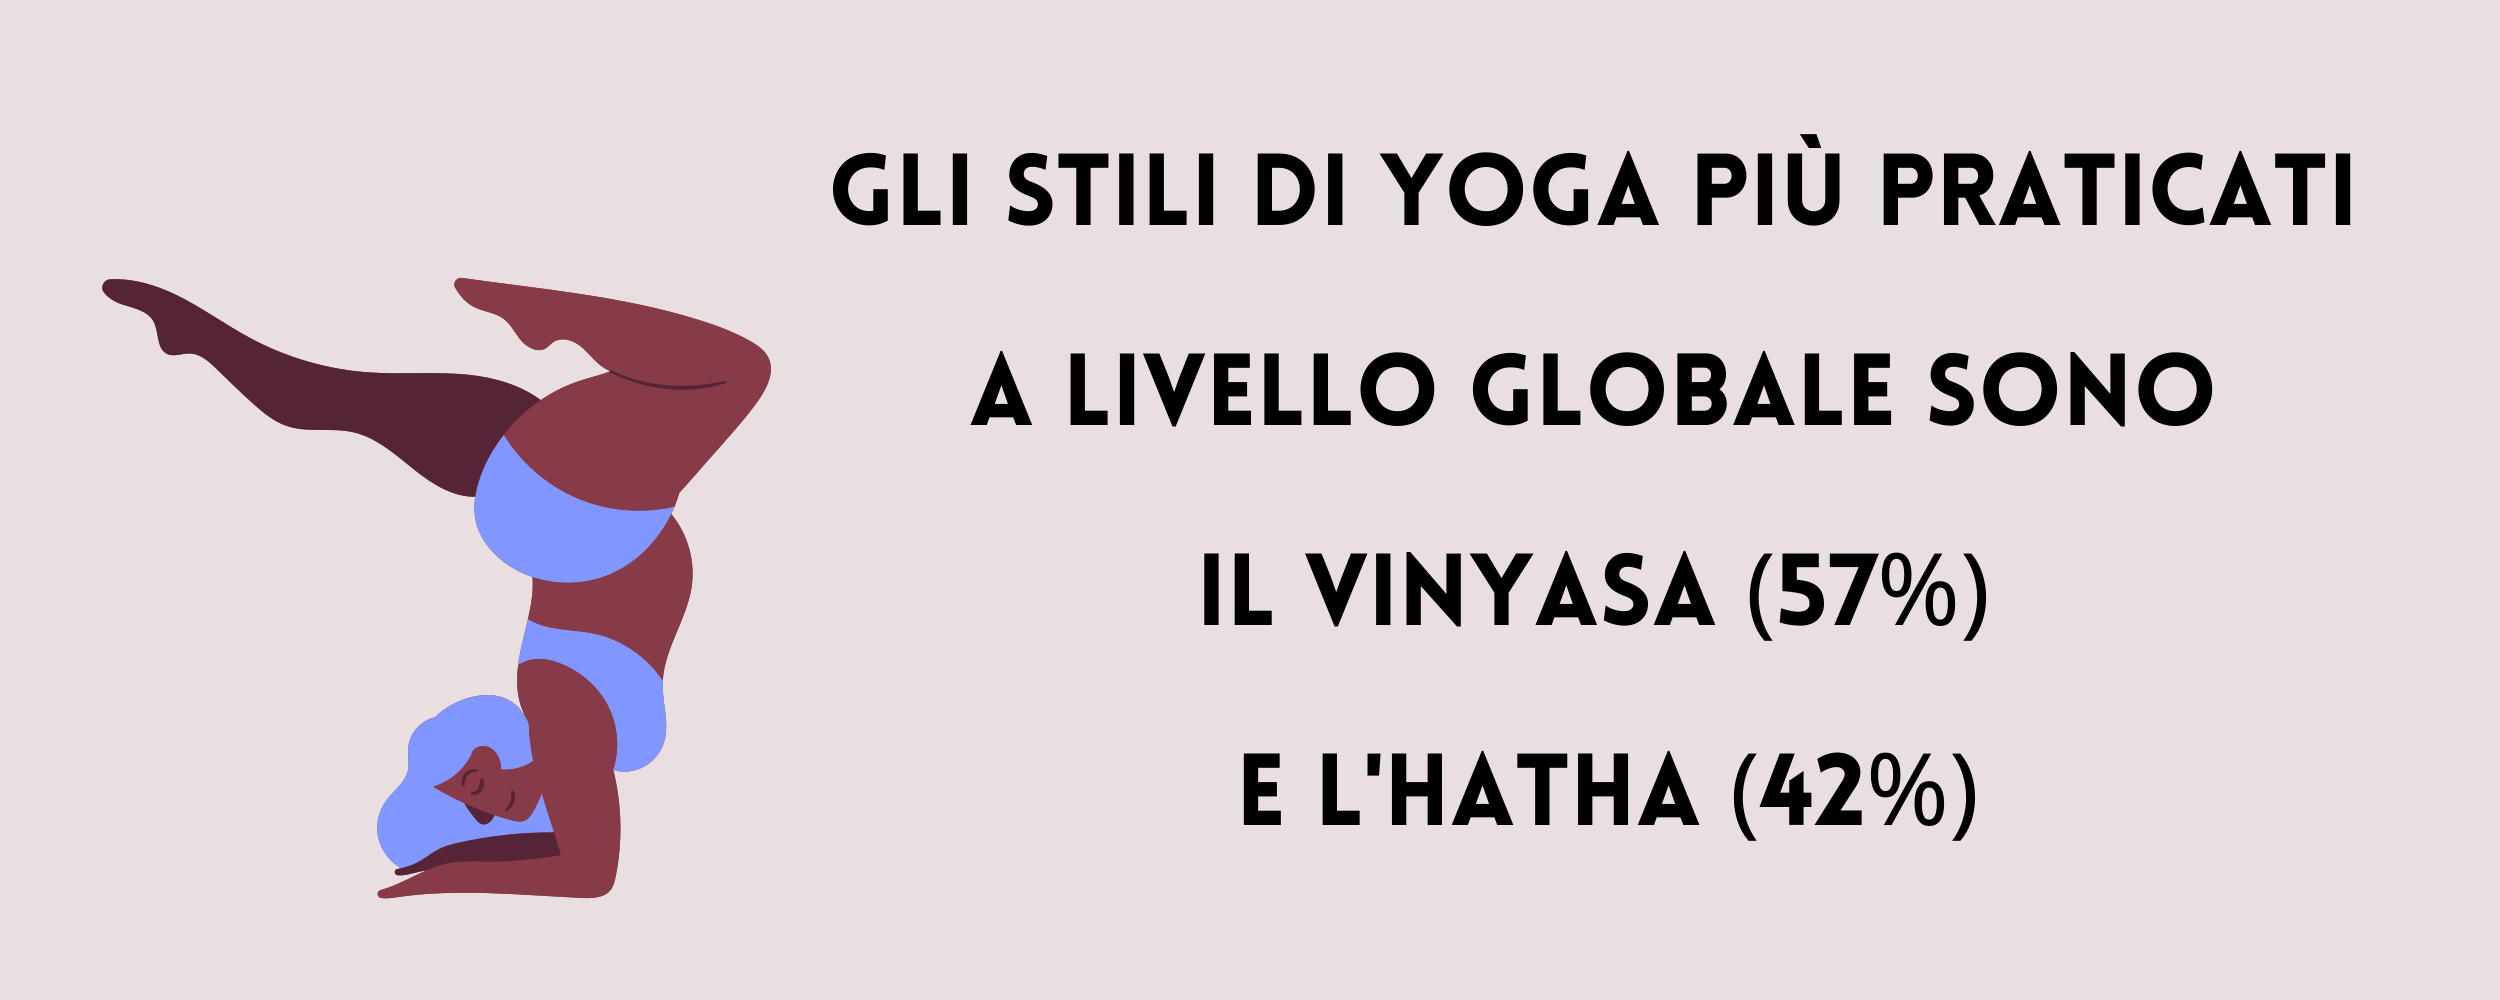 <svg xmlns="http://www.w3.org/2000/svg" xmlns:xlink="http://www.w3.org/1999/xlink" width="1000" zoomAndPan="magnify" viewBox="0 0 750 300" height="400" preserveAspectRatio="xMidYMid meet" version="1.0"><defs><g/><clipPath id="2ef4910afe"><path d="M 30 83.004 L 232 83.004 L 232 269.754 L 30 269.754 Z M 30 83.004 " clip-rule="nonzero"/></clipPath><clipPath id="965842c2a5"><path d="M 113 83.363 L 231.273 83.363 L 231.273 269.492 L 113 269.492 Z M 113 83.363 " clip-rule="nonzero"/></clipPath><clipPath id="55ea831c8f"><path d="M 30 83.004 L 218 83.004 L 218 263 L 30 263 Z M 30 83.004 " clip-rule="nonzero"/></clipPath></defs><rect x="-75" width="900" fill="#ffffff" y="-30" height="360" fill-opacity="1"/><rect x="-75" width="900" fill="#e9dee0" y="-30" height="360" fill-opacity="1"/><g fill="#000000" fill-opacity="1"><g transform="translate(248.458, 67.5)"><g><path d="M 17.879 -1.32 L 17.879 -10.738 L 13.531 -10.738 L 13.531 -4.289 C 13.141 -4.23 12.719 -4.172 12.328 -4.172 C 4.051 -4.172 3.66 -16.98 12.328 -17.281 C 14.609 -17.34 15.988 -16.859 16.828 -16.5 L 17.34 -20.852 C 16.949 -20.969 14.879 -21.719 12.328 -21.629 C -2.551 -21.09 -1.828 0.121 12.328 0.121 C 14.371 0.121 16.23 -0.391 17.879 -1.32 Z M 17.879 -1.32 "/></g></g></g><g fill="#000000" fill-opacity="1"><g transform="translate(268.648, 67.5)"><g><path d="M 2.398 -21.449 L 2.398 0 L 13.5 0 L 13.5 -4.289 L 6.691 -4.289 L 6.691 -21.449 Z M 2.398 -21.449 "/></g></g></g><g fill="#000000" fill-opacity="1"><g transform="translate(283.438, 67.5)"><g><path d="M 6.691 0 L 6.691 -21.449 L 2.398 -21.449 L 2.398 0 Z M 6.691 0 "/></g></g></g><g fill="#000000" fill-opacity="1"><g transform="translate(292.558, 67.5)"><g/></g></g><g fill="#000000" fill-opacity="1"><g transform="translate(301.078, 67.5)"><g><path d="M 1.41 -1.379 C 4.32 0.121 6.988 0.27 8.191 0.18 C 12.211 -0.031 14.672 -2.762 14.672 -6.328 C 14.672 -9.75 11.789 -11.672 8.461 -12.898 C 7.23 -13.32 6.18 -13.859 6.059 -15.059 C 5.969 -16.262 6.66 -17.371 8.191 -17.461 C 8.852 -17.488 10.199 -17.52 12.57 -16.559 L 13.109 -20.699 C 10.352 -21.66 8.879 -21.66 7.77 -21.602 C 4.199 -21.422 1.711 -18.66 1.711 -15.059 C 1.711 -11.461 4.711 -9.75 8.07 -8.52 C 9.27 -8.102 10.199 -7.559 10.289 -6.328 C 10.41 -5.16 9.328 -4.262 8.07 -4.172 C 7.078 -4.078 4.41 -4.141 1.949 -5.879 Z M 1.41 -1.379 "/></g></g></g><g fill="#000000" fill-opacity="1"><g transform="translate(316.948, 67.5)"><g><path d="M 10.23 0 L 10.23 -17.16 L 15.57 -17.16 L 15.57 -21.422 L 0.602 -21.422 L 0.602 -17.16 L 5.941 -17.16 L 5.941 0 Z M 10.23 0 "/></g></g></g><g fill="#000000" fill-opacity="1"><g transform="translate(333.358, 67.5)"><g><path d="M 6.691 0 L 6.691 -21.449 L 2.398 -21.449 L 2.398 0 Z M 6.691 0 "/></g></g></g><g fill="#000000" fill-opacity="1"><g transform="translate(342.478, 67.5)"><g><path d="M 2.398 -21.449 L 2.398 0 L 13.5 0 L 13.5 -4.289 L 6.691 -4.289 L 6.691 -21.449 Z M 2.398 -21.449 "/></g></g></g><g fill="#000000" fill-opacity="1"><g transform="translate(357.268, 67.5)"><g><path d="M 6.691 0 L 6.691 -21.449 L 2.398 -21.449 L 2.398 0 Z M 6.691 0 "/></g></g></g><g fill="#000000" fill-opacity="1"><g transform="translate(366.388, 67.5)"><g/></g></g><g fill="#000000" fill-opacity="1"><g transform="translate(374.908, 67.5)"><g><path d="M 8.789 -21.449 L 2.398 -21.449 L 2.398 0 L 8.789 0 C 23.07 0 23.07 -21.449 8.789 -21.449 Z M 8.789 -17.16 C 17.129 -17.16 17.129 -4.289 8.789 -4.289 L 6.691 -4.289 L 6.691 -17.16 Z M 8.789 -17.16 "/></g></g></g><g fill="#000000" fill-opacity="1"><g transform="translate(396.028, 67.5)"><g><path d="M 6.691 0 L 6.691 -21.449 L 2.398 -21.449 L 2.398 0 Z M 6.691 0 "/></g></g></g><g fill="#000000" fill-opacity="1"><g transform="translate(405.148, 67.5)"><g/></g></g><g fill="#000000" fill-opacity="1"><g transform="translate(413.668, 67.5)"><g><path d="M 7.648 0 L 11.91 0 L 11.91 -9.66 L 19.41 -21.449 L 14.16 -21.449 L 9.781 -14.07 L 5.398 -21.449 L 0.18 -21.449 L 7.648 -9.66 Z M 7.648 0 "/></g></g></g><g fill="#000000" fill-opacity="1"><g transform="translate(433.138, 67.5)"><g><path d="M 12.719 0.301 C 27.48 0.301 27.48 -21.809 12.719 -21.809 C -2.039 -21.809 -2.039 0.301 12.719 0.301 Z M 12.719 -4.141 C 4.141 -4.141 4.141 -17.398 12.719 -17.398 C 21.301 -17.398 21.301 -4.141 12.719 -4.141 Z M 12.719 -4.141 "/></g></g></g><g fill="#000000" fill-opacity="1"><g transform="translate(458.548, 67.5)"><g><path d="M 17.879 -1.32 L 17.879 -10.738 L 13.531 -10.738 L 13.531 -4.289 C 13.141 -4.23 12.719 -4.172 12.328 -4.172 C 4.051 -4.172 3.66 -16.98 12.328 -17.281 C 14.609 -17.34 15.988 -16.859 16.828 -16.5 L 17.34 -20.852 C 16.949 -20.969 14.879 -21.719 12.328 -21.629 C -2.551 -21.09 -1.828 0.121 12.328 0.121 C 14.371 0.121 16.23 -0.391 17.879 -1.32 Z M 17.879 -1.32 "/></g></g></g><g fill="#000000" fill-opacity="1"><g transform="translate(478.738, 67.5)"><g><path d="M 0.48 0 L 5.34 0 L 6.18 -2.309 L 13.289 -2.309 L 14.16 0 L 18.988 0 L 9.961 -22.23 L 9.512 -22.23 Z M 7.738 -6.328 L 9.75 -11.91 L 11.699 -6.328 Z M 7.738 -6.328 "/></g></g></g><g fill="#000000" fill-opacity="1"><g transform="translate(498.328, 67.5)"><g/></g></g><g fill="#000000" fill-opacity="1"><g transform="translate(506.848, 67.5)"><g><path d="M 6.691 0 L 6.691 -8.191 L 10.828 -8.191 C 19.141 -8.191 19.172 -21.422 10.828 -21.422 L 2.398 -21.422 L 2.398 0 Z M 6.691 -12.359 L 6.691 -17.16 L 10.469 -17.16 C 13.352 -17.16 13.352 -12.359 10.469 -12.359 Z M 6.691 -12.359 "/></g></g></g><g fill="#000000" fill-opacity="1"><g transform="translate(524.938, 67.5)"><g><path d="M 6.691 0 L 6.691 -21.449 L 2.398 -21.449 L 2.398 0 Z M 6.691 0 "/></g></g></g><g fill="#000000" fill-opacity="1"><g transform="translate(534.058, 67.5)"><g><path d="M 10.859 -27.27 L 5.852 -27.27 L 8.578 -23.102 L 12.301 -23.102 Z M 17.789 -7.469 L 17.789 -21.449 L 13.531 -21.449 L 13.531 -7.5 C 13.531 -3 6.57 -3 6.57 -7.5 L 6.57 -21.449 L 2.281 -21.449 L 2.281 -7.469 C 2.281 2.73 17.789 2.73 17.789 -7.469 Z M 17.789 -7.469 "/></g></g></g><g fill="#000000" fill-opacity="1"><g transform="translate(554.188, 67.5)"><g/></g></g><g fill="#000000" fill-opacity="1"><g transform="translate(562.708, 67.5)"><g><path d="M 6.691 0 L 6.691 -8.191 L 10.828 -8.191 C 19.141 -8.191 19.172 -21.422 10.828 -21.422 L 2.398 -21.422 L 2.398 0 Z M 6.691 -12.359 L 6.691 -17.16 L 10.469 -17.16 C 13.352 -17.16 13.352 -12.359 10.469 -12.359 Z M 6.691 -12.359 "/></g></g></g><g fill="#000000" fill-opacity="1"><g transform="translate(580.798, 67.5)"><g><path d="M 13.078 0 L 17.941 0 L 12.961 -8.852 C 19.262 -10.68 18.512 -21.449 10.859 -21.449 L 2.398 -21.449 L 2.398 0 L 6.691 0 L 6.691 -8.191 L 8.762 -8.191 Z M 6.691 -12.359 L 6.691 -17.16 L 10.469 -17.16 C 13.379 -17.16 13.379 -12.359 10.469 -12.359 Z M 6.691 -12.359 "/></g></g></g><g fill="#000000" fill-opacity="1"><g transform="translate(599.188, 67.5)"><g><path d="M 0.48 0 L 5.34 0 L 6.18 -2.309 L 13.289 -2.309 L 14.16 0 L 18.988 0 L 9.961 -22.23 L 9.512 -22.23 Z M 7.738 -6.328 L 9.75 -11.91 L 11.699 -6.328 Z M 7.738 -6.328 "/></g></g></g><g fill="#000000" fill-opacity="1"><g transform="translate(618.778, 67.5)"><g><path d="M 10.23 0 L 10.23 -17.16 L 15.57 -17.16 L 15.57 -21.422 L 0.602 -21.422 L 0.602 -17.16 L 5.941 -17.16 L 5.941 0 Z M 10.23 0 "/></g></g></g><g fill="#000000" fill-opacity="1"><g transform="translate(635.188, 67.5)"><g><path d="M 6.691 0 L 6.691 -21.449 L 2.398 -21.449 L 2.398 0 Z M 6.691 0 "/></g></g></g><g fill="#000000" fill-opacity="1"><g transform="translate(644.308, 67.5)"><g><path d="M 16.051 -16.469 L 16.559 -20.879 C 15.27 -21.449 13.828 -21.719 12.328 -21.719 C -2.191 -21.719 -2.219 0.059 12.328 0.059 C 13.828 0.059 15.719 -0.301 17.039 -0.84 L 16.469 -5.281 C 15.66 -4.859 14.191 -4.32 12.328 -4.32 C 3.84 -4.32 3.84 -17.398 12.328 -17.398 C 14.191 -17.398 15.238 -16.891 16.051 -16.469 Z M 16.051 -16.469 "/></g></g></g><g fill="#000000" fill-opacity="1"><g transform="translate(662.367, 67.5)"><g><path d="M 0.48 0 L 5.34 0 L 6.18 -2.309 L 13.289 -2.309 L 14.16 0 L 18.988 0 L 9.961 -22.23 L 9.512 -22.23 Z M 7.738 -6.328 L 9.75 -11.91 L 11.699 -6.328 Z M 7.738 -6.328 "/></g></g></g><g fill="#000000" fill-opacity="1"><g transform="translate(681.957, 67.5)"><g><path d="M 10.23 0 L 10.23 -17.16 L 15.57 -17.16 L 15.57 -21.422 L 0.602 -21.422 L 0.602 -17.16 L 5.941 -17.16 L 5.941 0 Z M 10.23 0 "/></g></g></g><g fill="#000000" fill-opacity="1"><g transform="translate(698.367, 67.5)"><g><path d="M 6.691 0 L 6.691 -21.449 L 2.398 -21.449 L 2.398 0 Z M 6.691 0 "/></g></g></g><g fill="#000000" fill-opacity="1"><g transform="translate(707.481, 67.5)"><g/></g></g><g fill="#000000" fill-opacity="1"><g transform="translate(290.669, 127.5)"><g><path d="M 0.48 0 L 5.34 0 L 6.18 -2.309 L 13.289 -2.309 L 14.16 0 L 18.988 0 L 9.961 -22.23 L 9.512 -22.23 Z M 7.738 -6.328 L 9.75 -11.91 L 11.699 -6.328 Z M 7.738 -6.328 "/></g></g></g><g fill="#000000" fill-opacity="1"><g transform="translate(310.259, 127.5)"><g/></g></g><g fill="#000000" fill-opacity="1"><g transform="translate(318.779, 127.5)"><g><path d="M 2.398 -21.449 L 2.398 0 L 13.5 0 L 13.5 -4.289 L 6.691 -4.289 L 6.691 -21.449 Z M 2.398 -21.449 "/></g></g></g><g fill="#000000" fill-opacity="1"><g transform="translate(333.569, 127.5)"><g><path d="M 6.691 0 L 6.691 -21.449 L 2.398 -21.449 L 2.398 0 Z M 6.691 0 "/></g></g></g><g fill="#000000" fill-opacity="1"><g transform="translate(342.689, 127.5)"><g><path d="M 9.059 0.449 L 10.02 0.449 L 18.898 -21.449 L 13.949 -21.449 L 11.07 -14.16 L 9.539 -9.871 L 7.98 -14.309 L 5.129 -21.449 L 0.18 -21.449 Z M 9.059 0.449 "/></g></g></g><g fill="#000000" fill-opacity="1"><g transform="translate(361.799, 127.5)"><g><path d="M 13.5 0 L 13.5 -4.289 L 6.691 -4.289 L 6.691 -8.578 L 12.328 -8.578 L 12.328 -12.871 L 6.691 -12.871 L 6.691 -17.16 L 13.141 -17.16 L 13.141 -21.449 L 2.398 -21.449 L 2.398 0 Z M 13.5 0 "/></g></g></g><g fill="#000000" fill-opacity="1"><g transform="translate(376.919, 127.5)"><g><path d="M 2.398 -21.449 L 2.398 0 L 13.5 0 L 13.5 -4.289 L 6.691 -4.289 L 6.691 -21.449 Z M 2.398 -21.449 "/></g></g></g><g fill="#000000" fill-opacity="1"><g transform="translate(391.709, 127.5)"><g><path d="M 2.398 -21.449 L 2.398 0 L 13.5 0 L 13.5 -4.289 L 6.691 -4.289 L 6.691 -21.449 Z M 2.398 -21.449 "/></g></g></g><g fill="#000000" fill-opacity="1"><g transform="translate(406.499, 127.5)"><g><path d="M 12.719 0.301 C 27.48 0.301 27.48 -21.809 12.719 -21.809 C -2.039 -21.809 -2.039 0.301 12.719 0.301 Z M 12.719 -4.141 C 4.141 -4.141 4.141 -17.398 12.719 -17.398 C 21.301 -17.398 21.301 -4.141 12.719 -4.141 Z M 12.719 -4.141 "/></g></g></g><g fill="#000000" fill-opacity="1"><g transform="translate(431.909, 127.5)"><g/></g></g><g fill="#000000" fill-opacity="1"><g transform="translate(440.429, 127.5)"><g><path d="M 17.879 -1.32 L 17.879 -10.738 L 13.531 -10.738 L 13.531 -4.289 C 13.141 -4.23 12.719 -4.172 12.328 -4.172 C 4.051 -4.172 3.66 -16.98 12.328 -17.281 C 14.609 -17.34 15.988 -16.859 16.828 -16.5 L 17.34 -20.852 C 16.949 -20.969 14.879 -21.719 12.328 -21.629 C -2.551 -21.09 -1.828 0.121 12.328 0.121 C 14.371 0.121 16.23 -0.391 17.879 -1.32 Z M 17.879 -1.32 "/></g></g></g><g fill="#000000" fill-opacity="1"><g transform="translate(460.619, 127.5)"><g><path d="M 2.398 -21.449 L 2.398 0 L 13.5 0 L 13.5 -4.289 L 6.691 -4.289 L 6.691 -21.449 Z M 2.398 -21.449 "/></g></g></g><g fill="#000000" fill-opacity="1"><g transform="translate(475.409, 127.5)"><g><path d="M 12.719 0.301 C 27.48 0.301 27.48 -21.809 12.719 -21.809 C -2.039 -21.809 -2.039 0.301 12.719 0.301 Z M 12.719 -4.141 C 4.141 -4.141 4.141 -17.398 12.719 -17.398 C 21.301 -17.398 21.301 -4.141 12.719 -4.141 Z M 12.719 -4.141 "/></g></g></g><g fill="#000000" fill-opacity="1"><g transform="translate(500.819, 127.5)"><g><path d="M 2.398 0 L 10.891 0 C 14.371 0 17.219 -2.852 17.219 -6.449 C 17.219 -8.129 16.41 -9.781 15 -10.738 C 16.352 -11.672 16.922 -13.352 16.98 -14.969 C 17.07 -18.75 14.699 -21.48 10.891 -21.48 L 2.398 -21.48 Z M 6.719 -17.191 L 10.531 -17.191 C 11.762 -17.191 12.512 -16.23 12.512 -15.031 C 12.512 -13.859 11.762 -12.871 10.531 -12.871 L 6.719 -12.871 Z M 6.719 -8.578 L 10.531 -8.578 C 11.762 -8.578 12.691 -7.648 12.691 -6.449 C 12.691 -5.25 11.762 -4.289 10.531 -4.289 L 6.719 -4.289 Z M 6.719 -8.578 "/></g></g></g><g fill="#000000" fill-opacity="1"><g transform="translate(519.449, 127.5)"><g><path d="M 0.48 0 L 5.34 0 L 6.18 -2.309 L 13.289 -2.309 L 14.16 0 L 18.988 0 L 9.961 -22.23 L 9.512 -22.23 Z M 7.738 -6.328 L 9.75 -11.91 L 11.699 -6.328 Z M 7.738 -6.328 "/></g></g></g><g fill="#000000" fill-opacity="1"><g transform="translate(539.039, 127.5)"><g><path d="M 2.398 -21.449 L 2.398 0 L 13.5 0 L 13.5 -4.289 L 6.691 -4.289 L 6.691 -21.449 Z M 2.398 -21.449 "/></g></g></g><g fill="#000000" fill-opacity="1"><g transform="translate(553.829, 127.5)"><g><path d="M 13.5 0 L 13.5 -4.289 L 6.691 -4.289 L 6.691 -8.578 L 12.328 -8.578 L 12.328 -12.871 L 6.691 -12.871 L 6.691 -17.16 L 13.141 -17.16 L 13.141 -21.449 L 2.398 -21.449 L 2.398 0 Z M 13.5 0 "/></g></g></g><g fill="#000000" fill-opacity="1"><g transform="translate(568.949, 127.5)"><g/></g></g><g fill="#000000" fill-opacity="1"><g transform="translate(577.469, 127.5)"><g><path d="M 1.41 -1.379 C 4.32 0.121 6.988 0.27 8.191 0.18 C 12.211 -0.031 14.672 -2.762 14.672 -6.328 C 14.672 -9.75 11.789 -11.672 8.461 -12.898 C 7.23 -13.32 6.18 -13.859 6.059 -15.059 C 5.969 -16.262 6.66 -17.371 8.191 -17.461 C 8.852 -17.488 10.199 -17.52 12.57 -16.559 L 13.109 -20.699 C 10.352 -21.66 8.879 -21.66 7.77 -21.602 C 4.199 -21.422 1.711 -18.66 1.711 -15.059 C 1.711 -11.461 4.711 -9.75 8.07 -8.52 C 9.27 -8.102 10.199 -7.559 10.289 -6.328 C 10.41 -5.16 9.328 -4.262 8.07 -4.172 C 7.078 -4.078 4.41 -4.141 1.949 -5.879 Z M 1.41 -1.379 "/></g></g></g><g fill="#000000" fill-opacity="1"><g transform="translate(593.339, 127.5)"><g><path d="M 12.719 0.301 C 27.48 0.301 27.48 -21.809 12.719 -21.809 C -2.039 -21.809 -2.039 0.301 12.719 0.301 Z M 12.719 -4.141 C 4.141 -4.141 4.141 -17.398 12.719 -17.398 C 21.301 -17.398 21.301 -4.141 12.719 -4.141 Z M 12.719 -4.141 "/></g></g></g><g fill="#000000" fill-opacity="1"><g transform="translate(618.749, 127.5)"><g><path d="M 6.691 -11.672 L 17.551 0.449 L 18.691 0.449 L 18.691 -21.422 L 14.371 -21.422 L 14.371 -9.301 L 3.539 -21.898 L 2.398 -21.898 L 2.398 0 L 6.691 0 Z M 6.691 -11.672 "/></g></g></g><g fill="#000000" fill-opacity="1"><g transform="translate(639.869, 127.5)"><g><path d="M 12.719 0.301 C 27.48 0.301 27.48 -21.809 12.719 -21.809 C -2.039 -21.809 -2.039 0.301 12.719 0.301 Z M 12.719 -4.141 C 4.141 -4.141 4.141 -17.398 12.719 -17.398 C 21.301 -17.398 21.301 -4.141 12.719 -4.141 Z M 12.719 -4.141 "/></g></g></g><g fill="#000000" fill-opacity="1"><g transform="translate(665.27, 127.5)"><g/></g></g><g fill="#000000" fill-opacity="1"><g transform="translate(358.895, 187.5)"><g><path d="M 6.691 0 L 6.691 -21.449 L 2.398 -21.449 L 2.398 0 Z M 6.691 0 "/></g></g></g><g fill="#000000" fill-opacity="1"><g transform="translate(368.015, 187.5)"><g><path d="M 2.398 -21.449 L 2.398 0 L 13.5 0 L 13.5 -4.289 L 6.691 -4.289 L 6.691 -21.449 Z M 2.398 -21.449 "/></g></g></g><g fill="#000000" fill-opacity="1"><g transform="translate(382.805, 187.5)"><g/></g></g><g fill="#000000" fill-opacity="1"><g transform="translate(391.325, 187.5)"><g><path d="M 9.059 0.449 L 10.02 0.449 L 18.898 -21.449 L 13.949 -21.449 L 11.07 -14.16 L 9.539 -9.871 L 7.98 -14.309 L 5.129 -21.449 L 0.18 -21.449 Z M 9.059 0.449 "/></g></g></g><g fill="#000000" fill-opacity="1"><g transform="translate(410.435, 187.5)"><g><path d="M 6.691 0 L 6.691 -21.449 L 2.398 -21.449 L 2.398 0 Z M 6.691 0 "/></g></g></g><g fill="#000000" fill-opacity="1"><g transform="translate(419.555, 187.5)"><g><path d="M 6.691 -11.672 L 17.551 0.449 L 18.691 0.449 L 18.691 -21.422 L 14.371 -21.422 L 14.371 -9.301 L 3.539 -21.898 L 2.398 -21.898 L 2.398 0 L 6.691 0 Z M 6.691 -11.672 "/></g></g></g><g fill="#000000" fill-opacity="1"><g transform="translate(440.675, 187.5)"><g><path d="M 7.648 0 L 11.91 0 L 11.91 -9.66 L 19.41 -21.449 L 14.16 -21.449 L 9.781 -14.07 L 5.398 -21.449 L 0.18 -21.449 L 7.648 -9.66 Z M 7.648 0 "/></g></g></g><g fill="#000000" fill-opacity="1"><g transform="translate(460.145, 187.5)"><g><path d="M 0.48 0 L 5.34 0 L 6.18 -2.309 L 13.289 -2.309 L 14.16 0 L 18.988 0 L 9.961 -22.23 L 9.512 -22.23 Z M 7.738 -6.328 L 9.75 -11.91 L 11.699 -6.328 Z M 7.738 -6.328 "/></g></g></g><g fill="#000000" fill-opacity="1"><g transform="translate(479.735, 187.5)"><g><path d="M 1.41 -1.379 C 4.32 0.121 6.988 0.27 8.191 0.18 C 12.211 -0.031 14.672 -2.762 14.672 -6.328 C 14.672 -9.75 11.789 -11.672 8.461 -12.898 C 7.23 -13.32 6.18 -13.859 6.059 -15.059 C 5.969 -16.262 6.66 -17.371 8.191 -17.461 C 8.852 -17.488 10.199 -17.52 12.57 -16.559 L 13.109 -20.699 C 10.352 -21.66 8.879 -21.66 7.77 -21.602 C 4.199 -21.422 1.711 -18.66 1.711 -15.059 C 1.711 -11.461 4.711 -9.75 8.07 -8.52 C 9.27 -8.102 10.199 -7.559 10.289 -6.328 C 10.41 -5.16 9.328 -4.262 8.07 -4.172 C 7.078 -4.078 4.41 -4.141 1.949 -5.879 Z M 1.41 -1.379 "/></g></g></g><g fill="#000000" fill-opacity="1"><g transform="translate(495.605, 187.5)"><g><path d="M 0.48 0 L 5.34 0 L 6.18 -2.309 L 13.289 -2.309 L 14.16 0 L 18.988 0 L 9.961 -22.23 L 9.512 -22.23 Z M 7.738 -6.328 L 9.75 -11.91 L 11.699 -6.328 Z M 7.738 -6.328 "/></g></g></g><g fill="#000000" fill-opacity="1"><g transform="translate(515.195, 187.5)"><g/></g></g><g fill="#000000" fill-opacity="1"><g transform="translate(523.715, 187.5)"><g><path d="M 1.203 -8.219 C 1.203 -10.656 1.555 -13.008 2.266 -15.281 C 2.973 -17.551 4.086 -19.598 5.609 -21.422 L 8.094 -21.422 C 6.695 -19.535 5.645 -17.461 4.938 -15.203 C 4.227 -12.941 3.875 -10.625 3.875 -8.25 C 3.875 -5.926 4.227 -3.648 4.938 -1.422 C 5.645 0.805 6.688 2.859 8.062 4.734 L 5.609 4.734 C 4.086 2.973 2.973 0.977 2.266 -1.25 C 1.555 -3.477 1.203 -5.801 1.203 -8.219 Z M 1.203 -8.219 "/></g></g></g><g fill="#000000" fill-opacity="1"><g transform="translate(532.715, 187.5)"><g><path d="M 6.328 -13.59 L 6.328 -17.34 L 12.93 -17.34 L 12.93 -21.449 L 2.012 -21.449 L 2.012 -10.172 C 8.551 -9.691 10.141 -8.91 10.141 -6.391 C 10.172 -4.59 8.25 -2.762 1.59 -5.039 L 1.199 -0.781 C 4.02 0.18 6.93 0.238 8.039 0.18 C 12.059 -0.031 14.488 -2.73 14.488 -6.301 C 14.488 -11.25 11.73 -13.109 6.328 -13.59 Z M 6.328 -13.59 "/></g></g></g><g fill="#000000" fill-opacity="1"><g transform="translate(548.465, 187.5)"><g><path d="M 1.828 0 L 6.449 0 L 15.211 -21.422 L 0.48 -21.422 L 0.48 -17.371 L 9.121 -17.371 Z M 1.828 0 "/></g></g></g><g fill="#000000" fill-opacity="1"><g transform="translate(563.105, 187.5)"><g><path d="M 5.844 -21.719 C 7.312 -21.719 8.426 -21.129 9.188 -19.953 C 9.957 -18.785 10.344 -17.145 10.344 -15.031 C 10.344 -12.906 9.977 -11.25 9.25 -10.062 C 8.52 -8.875 7.383 -8.281 5.844 -8.281 C 4.426 -8.281 3.344 -8.875 2.594 -10.062 C 1.844 -11.25 1.469 -12.906 1.469 -15.031 C 1.469 -17.145 1.816 -18.785 2.516 -19.953 C 3.211 -21.129 4.32 -21.719 5.844 -21.719 Z M 19.562 -21.422 L 7.688 0 L 5.375 0 L 17.25 -21.422 Z M 5.844 -19.859 C 5.082 -19.859 4.523 -19.453 4.172 -18.641 C 3.828 -17.836 3.656 -16.633 3.656 -15.031 C 3.656 -13.426 3.828 -12.211 4.172 -11.391 C 4.523 -10.578 5.082 -10.172 5.844 -10.172 C 7.383 -10.172 8.156 -11.789 8.156 -15.031 C 8.156 -18.25 7.383 -19.859 5.844 -19.859 Z M 18.953 -13.141 C 20.422 -13.141 21.535 -12.551 22.297 -11.375 C 23.066 -10.207 23.453 -8.566 23.453 -6.453 C 23.453 -4.328 23.086 -2.672 22.359 -1.484 C 21.629 -0.297 20.492 0.297 18.953 0.297 C 17.535 0.297 16.453 -0.297 15.703 -1.484 C 14.953 -2.672 14.578 -4.328 14.578 -6.453 C 14.578 -8.566 14.926 -10.207 15.625 -11.375 C 16.332 -12.551 17.441 -13.141 18.953 -13.141 Z M 18.953 -11.25 C 18.191 -11.25 17.633 -10.848 17.281 -10.047 C 16.938 -9.242 16.766 -8.047 16.766 -6.453 C 16.766 -4.828 16.938 -3.609 17.281 -2.797 C 17.633 -1.992 18.191 -1.594 18.953 -1.594 C 20.492 -1.594 21.266 -3.211 21.266 -6.453 C 21.266 -9.648 20.492 -11.25 18.953 -11.25 Z M 18.953 -11.25 "/></g></g></g><g fill="#000000" fill-opacity="1"><g transform="translate(588.035, 187.5)"><g><path d="M 7.797 -8.219 C 7.797 -5.801 7.441 -3.477 6.734 -1.25 C 6.023 0.977 4.91 2.973 3.391 4.734 L 0.938 4.734 C 2.312 2.859 3.352 0.805 4.062 -1.422 C 4.77 -3.648 5.125 -5.926 5.125 -8.25 C 5.125 -10.625 4.77 -12.941 4.062 -15.203 C 3.352 -17.461 2.301 -19.535 0.906 -21.422 L 3.391 -21.422 C 4.91 -19.598 6.023 -17.551 6.734 -15.281 C 7.441 -13.008 7.797 -10.656 7.797 -8.219 Z M 7.797 -8.219 "/></g></g></g><g fill="#000000" fill-opacity="1"><g transform="translate(597.032, 187.5)"><g/></g></g><g fill="#000000" fill-opacity="1"><g transform="translate(370.755, 247.5)"><g><path d="M 13.5 0 L 13.5 -4.289 L 6.691 -4.289 L 6.691 -8.578 L 12.328 -8.578 L 12.328 -12.871 L 6.691 -12.871 L 6.691 -17.16 L 13.141 -17.16 L 13.141 -21.449 L 2.398 -21.449 L 2.398 0 Z M 13.5 0 "/></g></g></g><g fill="#000000" fill-opacity="1"><g transform="translate(385.875, 247.5)"><g/></g></g><g fill="#000000" fill-opacity="1"><g transform="translate(394.395, 247.5)"><g><path d="M 2.398 -21.449 L 2.398 0 L 13.5 0 L 13.5 -4.289 L 6.691 -4.289 L 6.691 -21.449 Z M 2.398 -21.449 "/></g></g></g><g fill="#000000" fill-opacity="1"><g transform="translate(409.185, 247.5)"><g><path d="M 1.078 -21.422 L 1.078 -14.82 L 4.531 -14.82 L 4.98 -21.422 Z M 1.078 -21.422 "/></g></g></g><g fill="#000000" fill-opacity="1"><g transform="translate(415.185, 247.5)"><g><path d="M 17.398 0 L 17.398 -21.449 L 13.109 -21.449 L 13.109 -12.871 L 6.691 -12.871 L 6.691 -21.449 L 2.398 -21.449 L 2.398 0 L 6.691 0 L 6.691 -8.578 L 13.109 -8.578 L 13.109 0 Z M 17.398 0 "/></g></g></g><g fill="#000000" fill-opacity="1"><g transform="translate(435.015, 247.5)"><g><path d="M 0.48 0 L 5.34 0 L 6.18 -2.309 L 13.289 -2.309 L 14.16 0 L 18.988 0 L 9.961 -22.23 L 9.512 -22.23 Z M 7.738 -6.328 L 9.75 -11.91 L 11.699 -6.328 Z M 7.738 -6.328 "/></g></g></g><g fill="#000000" fill-opacity="1"><g transform="translate(454.605, 247.5)"><g><path d="M 10.23 0 L 10.23 -17.16 L 15.57 -17.16 L 15.57 -21.422 L 0.602 -21.422 L 0.602 -17.16 L 5.941 -17.16 L 5.941 0 Z M 10.23 0 "/></g></g></g><g fill="#000000" fill-opacity="1"><g transform="translate(471.015, 247.5)"><g><path d="M 17.398 0 L 17.398 -21.449 L 13.109 -21.449 L 13.109 -12.871 L 6.691 -12.871 L 6.691 -21.449 L 2.398 -21.449 L 2.398 0 L 6.691 0 L 6.691 -8.578 L 13.109 -8.578 L 13.109 0 Z M 17.398 0 "/></g></g></g><g fill="#000000" fill-opacity="1"><g transform="translate(490.845, 247.5)"><g><path d="M 0.48 0 L 5.34 0 L 6.18 -2.309 L 13.289 -2.309 L 14.16 0 L 18.988 0 L 9.961 -22.23 L 9.512 -22.23 Z M 7.738 -6.328 L 9.75 -11.91 L 11.699 -6.328 Z M 7.738 -6.328 "/></g></g></g><g fill="#000000" fill-opacity="1"><g transform="translate(510.435, 247.5)"><g/></g></g><g fill="#000000" fill-opacity="1"><g transform="translate(518.955, 247.5)"><g><path d="M 1.203 -8.219 C 1.203 -10.656 1.555 -13.008 2.266 -15.281 C 2.973 -17.551 4.086 -19.598 5.609 -21.422 L 8.094 -21.422 C 6.695 -19.535 5.645 -17.461 4.938 -15.203 C 4.227 -12.941 3.875 -10.625 3.875 -8.25 C 3.875 -5.926 4.227 -3.648 4.938 -1.422 C 5.645 0.805 6.688 2.859 8.062 4.734 L 5.609 4.734 C 4.086 2.973 2.973 0.977 2.266 -1.25 C 1.555 -3.477 1.203 -5.801 1.203 -8.219 Z M 1.203 -8.219 "/></g></g></g><g fill="#000000" fill-opacity="1"><g transform="translate(527.955, 247.5)"><g><path d="M 13.109 -0.031 L 13.109 -5.398 L 15.449 -5.398 L 15.449 -9.691 L 13.109 -9.691 L 13.109 -16.199 L 8.82 -13.32 L 8.82 -9.691 L 6.09 -9.691 L 10.469 -21.449 L 5.969 -21.449 L -0.121 -5.398 L 8.82 -5.398 L 8.82 -0.031 Z M 13.109 -0.031 "/></g></g></g><g fill="#000000" fill-opacity="1"><g transform="translate(544.155, 247.5)"><g><path d="M 8.191 -12.719 L 0.18 0 L 14.34 0 L 14.34 -4.352 L 7.98 -4.352 L 12.211 -10.891 C 15.809 -15.898 13.711 -21.422 7.41 -21.75 C 5.309 -21.84 2.699 -21 1.051 -19.801 L 2.102 -15.66 C 2.789 -16.262 5.16 -17.488 7.051 -17.371 C 8.309 -17.309 9.27 -16.41 9.27 -15.211 C 9.27 -15.211 9.328 -14.34 8.191 -12.719 Z M 8.191 -12.719 "/></g></g></g><g fill="#000000" fill-opacity="1"><g transform="translate(559.785, 247.5)"><g><path d="M 5.844 -21.719 C 7.312 -21.719 8.426 -21.129 9.188 -19.953 C 9.957 -18.785 10.344 -17.145 10.344 -15.031 C 10.344 -12.906 9.977 -11.25 9.25 -10.062 C 8.52 -8.875 7.383 -8.281 5.844 -8.281 C 4.426 -8.281 3.344 -8.875 2.594 -10.062 C 1.844 -11.25 1.469 -12.906 1.469 -15.031 C 1.469 -17.145 1.816 -18.785 2.516 -19.953 C 3.211 -21.129 4.32 -21.719 5.844 -21.719 Z M 19.562 -21.422 L 7.688 0 L 5.375 0 L 17.25 -21.422 Z M 5.844 -19.859 C 5.082 -19.859 4.523 -19.453 4.172 -18.641 C 3.828 -17.836 3.656 -16.633 3.656 -15.031 C 3.656 -13.426 3.828 -12.211 4.172 -11.391 C 4.523 -10.578 5.082 -10.172 5.844 -10.172 C 7.383 -10.172 8.156 -11.789 8.156 -15.031 C 8.156 -18.25 7.383 -19.859 5.844 -19.859 Z M 18.953 -13.141 C 20.422 -13.141 21.535 -12.551 22.297 -11.375 C 23.066 -10.207 23.453 -8.566 23.453 -6.453 C 23.453 -4.328 23.086 -2.672 22.359 -1.484 C 21.629 -0.297 20.492 0.297 18.953 0.297 C 17.535 0.297 16.453 -0.297 15.703 -1.484 C 14.953 -2.672 14.578 -4.328 14.578 -6.453 C 14.578 -8.566 14.926 -10.207 15.625 -11.375 C 16.332 -12.551 17.441 -13.141 18.953 -13.141 Z M 18.953 -11.25 C 18.191 -11.25 17.633 -10.848 17.281 -10.047 C 16.938 -9.242 16.766 -8.047 16.766 -6.453 C 16.766 -4.828 16.938 -3.609 17.281 -2.797 C 17.633 -1.992 18.191 -1.594 18.953 -1.594 C 20.492 -1.594 21.266 -3.211 21.266 -6.453 C 21.266 -9.648 20.492 -11.25 18.953 -11.25 Z M 18.953 -11.25 "/></g></g></g><g fill="#000000" fill-opacity="1"><g transform="translate(584.715, 247.5)"><g><path d="M 7.797 -8.219 C 7.797 -5.801 7.441 -3.477 6.734 -1.25 C 6.023 0.977 4.91 2.973 3.391 4.734 L 0.938 4.734 C 2.312 2.859 3.352 0.805 4.062 -1.422 C 4.77 -3.648 5.125 -5.926 5.125 -8.25 C 5.125 -10.625 4.77 -12.941 4.062 -15.203 C 3.352 -17.461 2.301 -19.535 0.906 -21.422 L 3.391 -21.422 C 4.91 -19.598 6.023 -17.551 6.734 -15.281 C 7.441 -13.008 7.797 -10.656 7.797 -8.219 Z M 7.797 -8.219 "/></g></g></g><g clip-path="url(#2ef4910afe)"><path fill="#873b48" d="M 230.547 107.355 C 229.434 105.035 227.176 103.496 224.934 102.246 C 220.031 99.5 214.73 97.551 209.367 95.891 C 186.445 88.777 162.359 86.742 138.566 83.383 C 136.91 83.148 135.73 84.945 136.586 86.379 C 137.957 88.676 139.633 90.719 141.961 91.977 C 144.836 93.527 148.387 93.676 151.027 95.605 C 153.309 97.273 154.523 100.008 156.348 102.168 C 158.176 104.332 161.363 105.969 163.773 104.48 C 164.574 103.992 165.156 103.219 165.922 102.68 C 168.305 100.992 171.711 101.973 174.012 103.754 C 176.312 105.543 178.023 108.027 180.352 109.777 C 181.168 110.391 182.039 110.898 182.945 111.316 C 182.898 111.371 182.867 111.434 182.867 111.496 C 180.125 112.516 177.184 113.195 174.395 114.082 C 170.07 115.461 165.965 117.488 162.211 120.035 C 156.074 115.43 148.133 113.195 140.391 112.41 C 130.582 111.422 120.668 112.398 110.832 111.73 C 98.355 110.875 86.066 107.332 75.051 101.414 C 67.465 97.34 60.496 92.172 52.75 88.418 C 46.621 85.453 39.742 83.414 33.02 83.805 C 31.078 83.918 30.012 86.137 31.16 87.707 C 32.422 89.422 34.672 90.711 36.785 91.383 C 40.215 92.465 44.258 93.246 46.02 96.383 C 47.809 99.57 46.824 104.566 50.105 106.168 C 52.188 107.18 54.641 105.992 56.949 106.043 C 60.082 106.125 62.641 108.434 64.883 110.609 C 68.488 114.113 72.082 117.633 75.816 120.992 C 78.855 123.738 82.094 126.438 85.961 127.777 C 92.309 129.969 99.391 128.184 105.941 129.668 C 112.996 131.258 118.605 136.391 124.258 140.906 C 129.59 145.156 135.836 149.164 142.559 149.008 C 142.113 152.098 142.238 155.227 143.238 158.184 C 144.289 161.312 146.273 164.074 148.625 166.387 C 151.777 169.473 155.609 171.727 159.762 173.117 C 160.062 177.328 159.34 181.566 158.383 185.77 C 157.879 187.988 157.312 190.195 156.797 192.387 C 156.234 194.715 155.754 197.125 155.441 199.539 C 154.805 204.656 155.027 209.809 157.34 214.34 L 157.238 214.406 C 157.02 214.086 156.77 213.77 156.508 213.473 L 156.492 213.461 C 155.008 211.227 152.562 209.66 149.945 208.98 C 146.891 208.18 143.625 208.48 140.586 209.355 C 136.828 210.43 133.309 212.438 130.5 215.145 C 126.293 216.156 122.883 219.922 122.488 224.137 C 122.262 226.527 122.91 228.98 122.336 231.312 C 121.449 234.922 117.953 237.258 115.777 240.301 C 113.449 243.527 112.625 247.73 113.551 251.562 C 114.445 255.262 116.965 258.559 120.332 260.473 C 119.961 260.559 119.586 260.633 119.207 260.691 C 118.207 260.855 118.148 262.281 119.129 262.52 C 121.293 263.059 125.395 261.344 127.875 261.16 C 123.316 263.137 118.938 265.734 114.191 267.016 C 112.926 267.355 113.004 269.16 114.301 269.379 C 115.641 269.605 117.18 269.453 118.523 269.246 C 137.035 266.41 155.891 268.516 174.598 269.387 C 177.656 269.531 181.191 269.434 183.121 267.059 C 184.066 265.895 184.426 264.383 184.719 262.918 C 186.828 252.398 186.559 241.43 184.004 231.008 C 186.039 231.57 188.211 231.637 190.262 231.133 C 194.309 230.141 197.754 226.98 199.102 223.039 C 201.027 217.363 198.715 211.199 198.793 205.211 C 198.801 204.863 198.809 204.508 198.836 204.16 C 199.414 194.469 205.945 185.906 207.465 176.25 C 208.676 168.488 206.402 160.25 201.379 154.207 C 201.73 153.477 202.059 152.738 202.363 151.992 C 202.914 150.641 203.391 149.258 203.789 147.855 C 204.223 147.414 204.625 146.965 205.016 146.52 C 209.129 141.852 213.246 137.184 217.359 132.516 C 220.926 128.477 224.496 124.43 227.582 120.02 C 230.188 116.285 232.5 111.465 230.547 107.355 " fill-opacity="1" fill-rule="nonzero"/></g><path fill="#8197ff" d="M 199.891 152.484 C 191.605 153.926 182.93 153.168 175.055 150.219 C 165.164 146.52 156.613 139.398 151.137 130.383 C 148.691 133.512 146.633 136.938 145.043 140.586 C 143.883 143.258 142.977 146.117 142.559 149.008 C 142.113 152.098 142.238 155.227 143.238 158.184 C 144.289 161.312 146.273 164.074 148.625 166.387 C 151.777 169.473 155.609 171.727 159.762 173.117 C 167.16 175.613 175.539 175.402 182.777 172.375 C 190.965 168.941 197.527 162.223 201.379 154.207 C 201.73 153.477 202.059 152.738 202.363 151.992 C 201.539 152.18 200.719 152.344 199.891 152.484 Z M 199.102 223.039 C 197.754 226.98 194.309 230.141 190.262 231.133 C 188.211 231.637 186.039 231.57 184.004 231.008 C 183.973 231.004 183.941 230.996 183.91 230.984 C 183.93 230.934 183.945 230.887 183.969 230.836 C 185.926 224.863 185.449 218.125 182.742 212.441 C 179.746 206.145 174.102 201.199 167.543 198.828 C 165.328 198.035 162.977 197.512 160.637 197.727 C 158.789 197.891 156.996 198.531 155.441 199.539 C 155.754 197.125 156.234 194.715 156.797 192.387 C 157.312 190.195 157.879 187.988 158.383 185.77 C 160.523 187.027 162.984 187.828 165.43 188.309 C 169.684 189.148 174.055 189.199 178.293 190.098 C 186.625 191.859 194.078 197.117 198.836 204.16 C 198.809 204.508 198.801 204.863 198.793 205.211 C 198.715 211.199 201.027 217.363 199.102 223.039 " fill-opacity="1" fill-rule="nonzero"/><path fill="#8197ff" d="M 156.508 213.473 C 156.77 213.77 157.02 214.086 157.238 214.406 C 157.816 215.227 158.293 216.121 158.637 217.059 C 158.703 220.805 159.207 224.555 159.973 228.266 C 157.191 230.203 153.727 231.168 150.348 230.855 C 150.352 230.02 150.242 229.184 150.016 228.379 C 149.555 226.703 148.535 225.121 146.992 224.312 C 145.461 223.5 143.379 223.637 142.176 224.887 C 141.801 225.285 141.547 225.789 141.43 226.324 C 139.172 230.957 134.887 234.551 129.949 236.012 C 130.352 236.266 130.762 236.512 131.164 236.75 C 133.785 238.289 136.492 239.691 139.262 240.957 C 140.348 242.797 141.613 244.535 143.031 246.141 C 143.387 246.539 143.766 246.945 144.254 247.164 C 145.238 247.605 146.438 247.16 147.188 246.387 C 147.695 245.859 148.051 245.207 148.332 244.527 C 149.965 245.07 151.613 245.57 153.27 246.016 C 154.77 246.426 156.457 246.766 157.805 246 C 158.594 245.555 159.133 244.793 159.621 244.027 C 160.828 242.137 161.789 240.098 162.504 237.965 C 163.688 241.898 165.012 245.801 166.238 249.723 C 156.613 249.656 146.969 250.695 137.574 252.816 C 135.543 253.27 133.504 253.781 131.648 254.723 C 129.789 255.672 128.164 257.016 126.371 258.09 C 124.508 259.207 122.465 260.012 120.332 260.473 C 116.965 258.559 114.445 255.262 113.551 251.562 C 112.625 247.73 113.449 243.527 115.777 240.301 C 117.953 237.258 121.449 234.922 122.336 231.312 C 122.91 228.98 122.262 226.527 122.488 224.137 C 122.883 219.922 126.293 216.156 130.5 215.145 C 133.309 212.438 136.828 210.43 140.586 209.355 C 143.625 208.48 146.891 208.18 149.945 208.98 C 152.562 209.66 155.008 211.227 156.492 213.461 L 156.508 213.473 " fill-opacity="1" fill-rule="nonzero"/><g clip-path="url(#965842c2a5)"><path fill="#873b48" d="M 183.91 230.984 C 183.93 230.934 183.945 230.887 183.969 230.836 C 185.926 224.863 185.449 218.125 182.742 212.441 C 179.746 206.145 174.102 201.199 167.543 198.828 C 165.328 198.035 162.977 197.512 160.637 197.727 C 158.789 197.891 156.996 198.531 155.441 199.539 C 154.805 204.656 155.027 209.809 157.34 214.34 L 157.238 214.406 C 157.816 215.227 158.293 216.121 158.637 217.059 C 158.703 220.805 159.207 224.555 159.973 228.266 C 157.191 230.203 153.727 231.168 150.348 230.855 C 150.352 230.02 150.242 229.184 150.016 228.379 C 149.555 226.703 148.535 225.121 146.992 224.312 C 145.461 223.5 143.379 223.637 142.176 224.887 C 141.801 225.285 141.547 225.789 141.43 226.324 C 139.172 230.957 134.887 234.551 129.949 236.012 C 130.352 236.266 130.762 236.512 131.164 236.75 C 133.785 238.289 136.492 239.691 139.262 240.957 C 142.215 242.312 145.25 243.508 148.332 244.527 C 149.965 245.07 151.613 245.57 153.27 246.016 C 154.77 246.426 156.457 246.766 157.805 246 C 158.594 245.555 159.133 244.793 159.621 244.027 C 160.828 242.137 161.789 240.098 162.504 237.965 C 163.688 241.898 165.012 245.801 166.238 249.723 C 166.965 252.012 167.656 254.309 168.273 256.617 C 160.902 257.621 153.512 258.559 146.078 258.52 C 142.352 258.5 138.586 258.234 134.914 258.898 C 132.477 259.34 130.156 260.172 127.875 261.16 C 123.316 263.137 118.938 265.734 114.191 267.016 C 112.926 267.355 113.004 269.16 114.301 269.379 C 115.641 269.605 117.18 269.453 118.523 269.246 C 137.035 266.41 155.891 268.516 174.602 269.387 C 177.656 269.531 181.191 269.434 183.121 267.059 C 184.066 265.895 184.426 264.383 184.719 262.914 C 186.828 252.398 186.559 241.426 184.004 231.008 C 183.973 231.004 183.941 230.996 183.91 230.984 Z M 182.777 172.375 C 175.539 175.402 167.16 175.613 159.762 173.117 C 160.062 177.328 159.34 181.566 158.383 185.77 C 160.523 187.027 162.984 187.828 165.43 188.309 C 169.684 189.148 174.055 189.199 178.293 190.098 C 186.625 191.859 194.078 197.117 198.836 204.16 C 199.414 194.469 205.945 185.906 207.465 176.25 C 208.676 168.488 206.402 160.25 201.379 154.207 C 197.527 162.223 190.965 168.941 182.777 172.375 Z M 227.582 120.016 C 224.496 124.426 220.926 128.477 217.359 132.516 C 213.246 137.184 209.129 141.852 205.016 146.52 C 204.625 146.965 204.223 147.414 203.789 147.855 C 203.391 149.258 202.914 150.637 202.363 151.992 C 201.539 152.176 200.719 152.344 199.891 152.484 C 191.605 153.926 182.93 153.168 175.055 150.219 C 165.164 146.52 156.613 139.395 151.137 130.383 C 154.266 126.391 158.012 122.883 162.211 120.031 C 165.965 117.484 170.07 115.461 174.395 114.082 C 177.273 113.168 180.312 112.473 183.125 111.402 C 182.152 110.965 181.223 110.43 180.352 109.777 C 178.023 108.023 176.312 105.543 174.012 103.754 C 171.711 101.969 168.305 100.992 165.922 102.676 C 165.156 103.219 164.574 103.992 163.773 104.48 C 161.363 105.965 158.176 104.332 156.348 102.168 C 154.523 100.008 153.309 97.27 151.027 95.602 C 148.387 93.672 144.836 93.527 141.961 91.977 C 139.633 90.719 137.957 88.676 136.586 86.379 C 135.73 84.945 136.91 83.148 138.566 83.383 C 162.359 86.742 186.445 88.777 209.367 95.891 C 214.73 97.547 220.031 99.5 224.934 102.242 C 227.176 103.496 229.434 105.035 230.547 107.352 C 232.5 111.461 230.188 116.285 227.582 120.016 " fill-opacity="1" fill-rule="nonzero"/></g><g clip-path="url(#55ea831c8f)"><path fill="#552537" d="M 217.512 114.273 C 206.039 116.855 194.316 116.227 183.574 111.152 C 183.184 110.969 182.551 111.484 183.043 111.73 C 193.625 117.055 206.367 118.641 217.738 114.949 C 218.215 114.797 217.977 114.168 217.512 114.273 Z M 143.156 230.898 C 141.711 230.504 140.145 231.07 139.227 232.238 C 138.402 233.285 138.035 234.977 138.98 236.047 C 139.066 236.141 139.32 236.141 139.34 235.98 C 139.496 234.93 139.453 233.887 140.082 232.969 C 140.758 231.988 141.898 231.574 143.039 231.48 C 143.363 231.457 143.523 230.996 143.156 230.898 Z M 151.586 242.855 C 151.238 243.227 151.863 243.48 152.164 243.305 C 153.98 242.234 155.406 239.027 153.93 237.203 C 153.805 237.047 153.395 237.086 153.375 237.324 C 153.281 238.273 153.441 239.223 153.227 240.16 C 152.977 241.258 152.336 242.055 151.586 242.855 Z M 141.746 237.527 C 141.379 237.512 140.965 237.969 141.395 238.227 C 142.383 238.816 143.633 238.27 144.34 237.484 C 145.211 236.523 145.398 235.066 145.047 233.855 C 144.914 233.402 144.246 233.496 144.125 233.902 C 143.699 235.309 143.762 237.594 141.746 237.527 Z M 144.254 247.168 C 145.238 247.605 146.438 247.164 147.188 246.391 C 147.695 245.863 148.051 245.211 148.332 244.527 C 145.25 243.508 142.215 242.316 139.262 240.957 C 140.348 242.801 141.613 244.535 143.031 246.145 C 143.387 246.543 143.766 246.945 144.254 247.168 Z M 137.574 252.816 C 135.543 253.273 133.504 253.785 131.648 254.727 C 129.789 255.672 128.164 257.02 126.371 258.09 C 124.508 259.211 122.465 260.012 120.332 260.477 C 119.961 260.562 119.586 260.633 119.207 260.695 C 118.207 260.859 118.152 262.281 119.129 262.523 C 121.293 263.059 125.395 261.348 127.875 261.16 C 130.156 260.176 132.477 259.34 134.914 258.902 C 138.586 258.234 142.352 258.5 146.078 258.523 C 153.512 258.562 160.902 257.625 168.273 256.621 C 167.656 254.312 166.965 252.016 166.238 249.727 C 156.613 249.656 146.969 250.695 137.574 252.816 Z M 124.258 140.906 C 118.605 136.395 112.996 131.262 105.941 129.668 C 99.391 128.188 92.309 129.973 85.961 127.777 C 82.094 126.441 78.855 123.742 75.816 120.992 C 72.086 117.633 68.488 114.117 64.883 110.609 C 62.641 108.434 60.082 106.125 56.949 106.047 C 54.641 105.992 52.188 107.184 50.105 106.172 C 46.824 104.566 47.809 99.57 46.02 96.383 C 44.258 93.25 40.215 92.469 36.785 91.383 C 34.672 90.715 32.422 89.426 31.16 87.707 C 30.008 86.141 31.078 83.922 33.02 83.809 C 39.742 83.418 46.621 85.457 52.75 88.422 C 60.496 92.172 67.465 97.344 75.051 101.414 C 86.066 107.336 98.355 110.875 110.832 111.73 C 120.668 112.398 130.582 111.426 140.391 112.414 C 148.133 113.199 156.074 115.43 162.211 120.035 C 158.012 122.883 154.266 126.395 151.137 130.387 C 148.691 133.512 146.633 136.938 145.043 140.59 C 143.883 143.258 142.977 146.121 142.559 149.008 C 135.836 149.168 129.59 145.156 124.258 140.906 " fill-opacity="1" fill-rule="nonzero"/></g></svg>